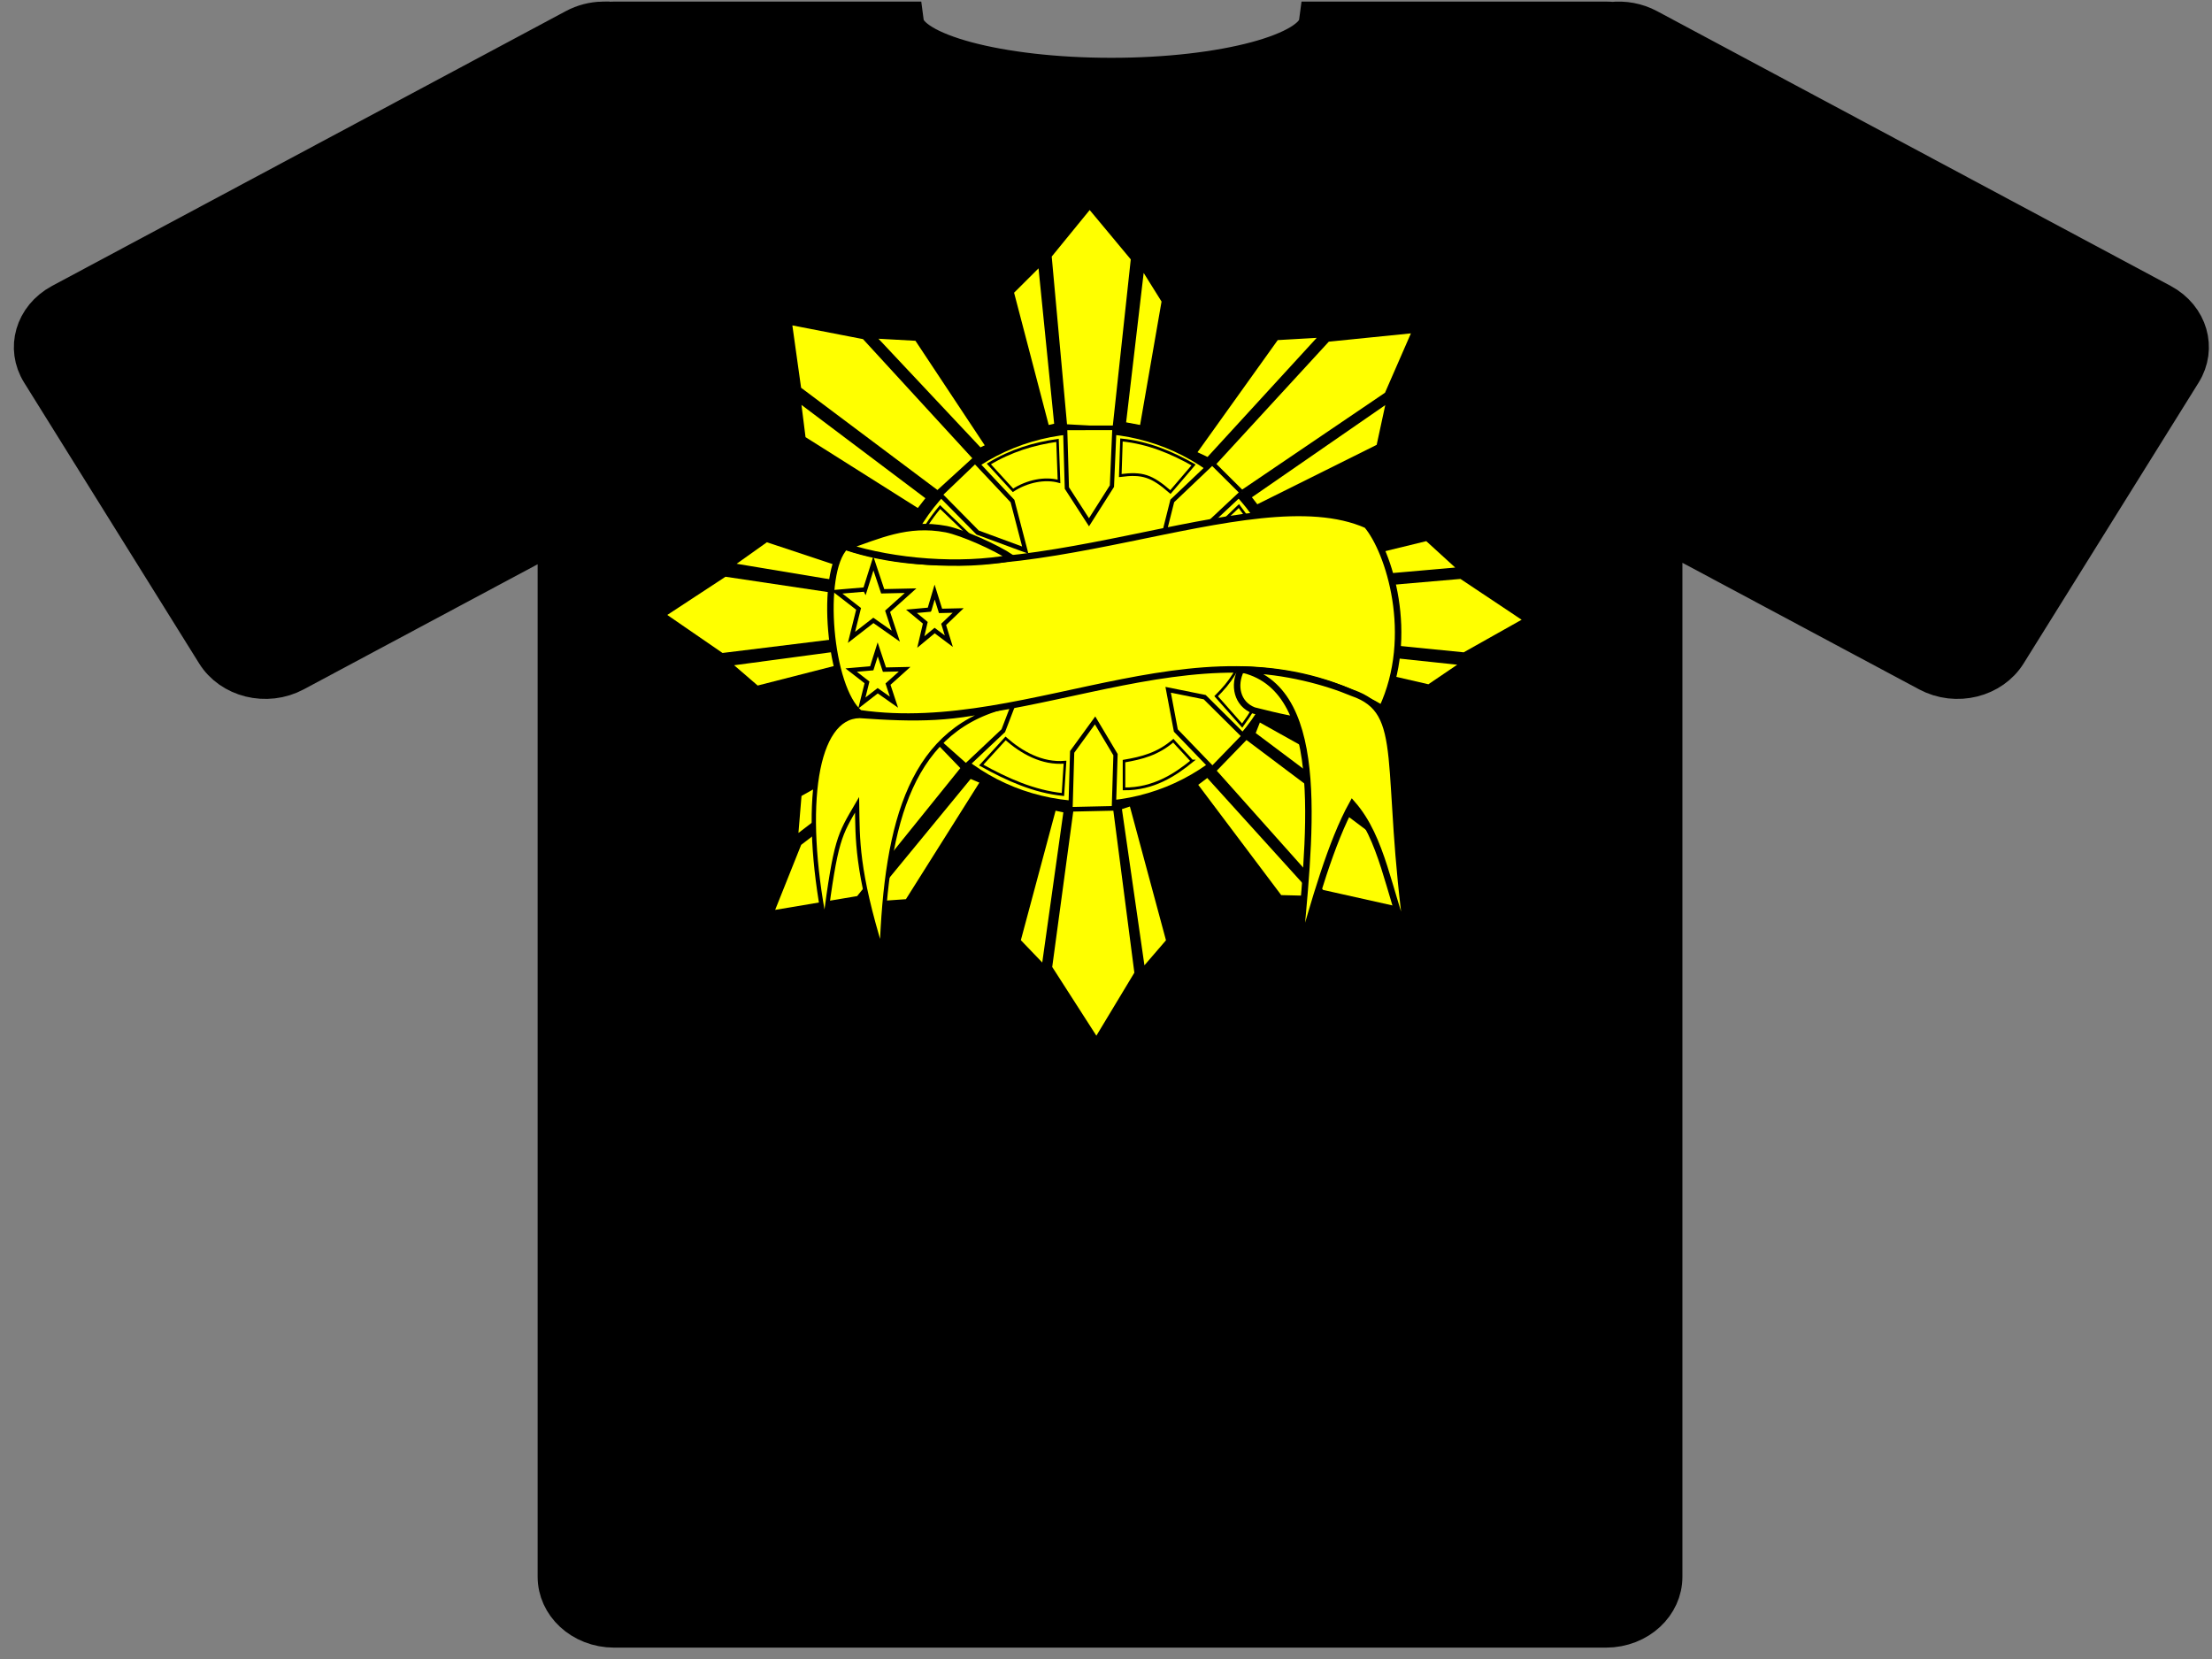 <?xml version="1.0"?><svg width="1024" height="768" xmlns="http://www.w3.org/2000/svg" xmlns:xlink="http://www.w3.org/1999/xlink">
 <rect width="100%" height="100%" fill="#808080" stroke="none"/>
 <!-- Created with SVG-edit - http://svg-edit.googlecode.com/ -->
 <defs>
  <symbol id="svg_29">
   <defs>
    <linearGradient id="svg_22">
     <stop stop-color="#9bb0b8" stop-opacity="0.498" id="svg_27" offset="0"/>
     <stop stop-color="#ffffff" offset="0.5" id="svg_25"/>
     <stop stop-color="#ffffff" stop-opacity="0" offset="1" id="svg_23"/>
    </linearGradient>
   </defs>
   <g id="svg_11">
    <path fill="#000000" stroke="#000000" stroke-width="4.468" stroke-miterlimit="4" d="m57.169,2.236c-0.837,0.023 -1.682,0.251 -2.461,0.701l-49.875,28.796c-2.492,1.439 -3.337,4.598 -1.898,7.09l16.99,29.432c1.439,2.492 4.605,3.337 7.097,1.898l26.066,-15.048l0,109.98c0,2.877 2.321,5.199 5.199,5.199l96.29,0c2.877,0 5.191,-2.321 5.191,-5.199l0,-110.133l26.336,15.201c2.492,1.439 5.651,0.593 7.09,-1.898l16.99,-29.432c1.439,-2.492 0.593,-5.651 -1.898,-7.09l-49.868,-28.796c-1.012,-0.584 -2.139,-0.792 -3.213,-0.664c-0.206,-0.025 -0.415,-0.036 -0.628,-0.036l-27.584,0c-0.408,3.272 -9.411,5.892 -20.436,5.892c-11.025,0 -20.021,-2.62 -20.429,-5.892l-27.84,0c-0.167,0 -0.333,0.014 -0.496,0.029c-0.207,-0.02 -0.411,-0.035 -0.621,-0.029z" id="svg_12"/>
   </g>
  </symbol>
 </defs>
 <g>
  <title>Layer 1</title>
  <use fill="#ffffff" x="16.121" y="0.984" transform="matrix(4.768 0 0 4.417 -70.449 -3.625)" xlink:href="#svg_29" id="svg_31"/>
  <g id="svg_72">
   <g id="svg_63">
    <g id="svg_56" transform="matrix(-0.034 0.427 -0.392 -0.037 223.352 178.335)">
     <g id="svg_51" transform="rotate(85 193.884 -739.694)">
      <g id="svg_42" transform="rotate(5 194.441 -739.805)">
       <g id="svg_39">
        <ellipse fill="#ffff00" stroke="#000000" stroke-width="15" cx="199.879" cy="-733.897" id="svg_2" rx="236.47" ry="206.25" transform="rotate(-365 199.878 -733.896)"/>
        <path fill="#ffff00" stroke="#000000" stroke-width="5" d="m142.054,-935.451l-25.466,-181.25l47.294,-71.875l54.57,78.125l-25.466,171.875l-50.932,3.125z" id="svg_3" transform="rotate(-365 167.52 -1062.01)"/>
        <path fill="#ffff00" stroke="#000000" stroke-width="5" d="m328.429,-918.37l123.692,-140.625l101.864,-15.625l-32.742,75l-160.072,112.5l-32.742,-31.25z" id="svg_4" transform="rotate(-365 441.207 -980.868)"/>
        <path fill="#ffff00" stroke="#000000" stroke-width="5" d="m436.858,-784.727l194.814,-21.875l69.121,43.75l-72.759,43.75l-195.452,-27l4.276,-38.625z" id="svg_5" transform="rotate(-365 566.687 -762.851)"/>
        <path fill="#ffff00" stroke="#000000" stroke-width="5" d="m397.884,-621.379l162.795,112.25l10.914,71.875l-87.312,-15.625l-130.967,-131.25l44.57,-37.25z" id="svg_6" transform="rotate(-365 462.453 -529.315)"/>
        <path fill="#ffff00" stroke="#000000" stroke-width="5" d="m257.179,-528.72l18.19,184.375l-47.294,53.125l-50.932,-56.25l21.828,-184.375l58.208,3.125z" id="svg_7" transform="rotate(-365 226.256 -411.532)"/>
        <path fill="#ffff00" stroke="#000000" stroke-width="5" d="m75.698,-547.047l-135.606,135.25l-101.864,9.375l32.742,-68.75l170.986,-106.25l33.742,30.375z" id="svg_8" transform="rotate(-365 -43.036 -489.921)"/>
        <path fill="#ffff00" stroke="#000000" stroke-width="5" d="m-35.666,-673.092l-199.452,15.625l-76.398,-46.875l72.76,-37.5l203.09,18.75l0,50z" id="svg_9" transform="rotate(-365 -173.59 -699.653)"/>
        <path fill="#ffff00" stroke="#000000" stroke-width="5" d="m-2.359,-840.231l-165.433,-114.375l-14.552,-71.874l90.95,18.75l127.329,131.249l-38.294,36.25l-0,0z" id="svg_10" transform="rotate(-365 -73.204 -933.354)"/>
        <path fill="#ffff00" stroke="#000000" stroke-width="3" d="m0.861,-613.046l-20,-33c30.334,-17.333 57.667,-26.666 91,-28l-4,39c-21.333,-0.666 -44.666,5.667 -67,22l0,0z" id="svg_36" transform="rotate(-105 26.361 -643.546)"/>
        <path fill="#ffff00" stroke="#000000" stroke-width="5" d="m158.055,-939.24l-2,58l24,37l27,-34l2,-62l-51,1z" id="svg_14" transform="rotate(-365 182.555 -892.238)"/>
        <path fill="#ffff00" stroke="#000000" stroke-width="5" d="m45.916,-884.795l43,41l9,44l-43,-8l-46,-42l37,-35z" id="svg_15" transform="rotate(-365 53.416 -842.293)"/>
        <path fill="#ffff00" stroke="#000000" stroke-width="5" d="m334.974,-905.374l-44,38l-18,43l56,-9l44,-41l-38,-31z" id="svg_16" transform="rotate(-365 322.974 -864.872)"/>
        <path fill="#ffff00" stroke="#000000" stroke-width="5" d="m431.326,-769.275l-67,0l-55,19l54,21l73,2l-5,-42z" id="svg_17" transform="rotate(-365 372.826 -748.274)"/>
        <path fill="#ffff00" stroke="#000000" stroke-width="5" d="m-29.046,-739.998l55,2l39,23l-41,23l-58,4l5,-52z" id="svg_18" transform="rotate(-365 15.454 -713.997)"/>
        <path fill="#ffff00" stroke="#000000" stroke-width="5" d="m32.429,-588.083l49,-42l44,-7l-11,40l-47,41l-35,-32z" id="svg_19" transform="rotate(-365 78.929 -596.582)"/>
        <path fill="#ffff00" stroke="#000000" stroke-width="5" d="m184.321,-529.736l3,-63l27,-39l26,37l2,65l-58,0z" id="svg_20" transform="rotate(-365 213.321 -580.735)"/>
        <path fill="#ffff00" stroke="#000000" stroke-width="5" d="m344.966,-576.592l-44,-43l-15,-53l56,19l44,41l-41,36z" id="svg_21" transform="rotate(-365 335.966 -624.591)"/>
        <path fill="#ffff00" stroke="#000000" stroke-width="3" d="m66.346,-881.572c19.666,-14.667 45.333,-30.334 80,-30l0,30c-21.334,3.333 -39.667,7.666 -58,22c-6.334,-6.667 -15.667,-15.334 -22,-22z" id="svg_24" transform="rotate(-365 106.346 -885.573)"/>
        <path fill="#ffff00" stroke="#000000" stroke-width="3" d="m226.266,-873.038c-6,-10 -12,-20 -18,-30c29.333,-16.667 62.666,-24.333 97,-29l-7,40c-24,-1.667 -51,1.667 -72,19z" id="svg_26" transform="rotate(-330 256.767 -902.538)"/>
        <path fill="#ffff00" stroke="#000000" stroke-width="3" d="m-12.555,-752.586l-28,-25c26.667,-19.333 54.333,-30.667 86,-37l3,44c-23.333,1 -38.667,5 -61,18l0,0z" id="svg_38" transform="rotate(-45 3.945 -783.586)"/>
        <path fill="#ffff00" stroke="#000000" stroke-width="3" d="m348.717,-790.849c-5.334,-10.667 -12.667,-24.333 -18,-35c30.333,-12 59.666,-18 91,-16l-10,43c-21.667,-5.333 -42.334,-3.667 -63,8z" id="svg_28" transform="rotate(-290 376.217 -816.538)"/>
        <path fill="#ffff00" stroke="#000000" stroke-width="3" d="m365.178,-659.45c-8.333,-12 -16.667,-24 -25,-36c34,-14.667 66,-18.333 99,-14l-5,44c-23,-11 -45,-9 -69,6z" id="svg_30" transform="rotate(-240 389.678 -685.302)"/>
       </g>
       <path fill="#ffff00" stroke="#000000" stroke-width="3" d="m117.751,-538.427l-18,-34c29,-13.333 58,-17.667 87,-19l-9,39c-28,-4.334 -39,-1.667 -60,14z" transform="rotate(-155 143.252 -564.927)" id="svg_40"/>
       <path fill="#ffff00" stroke="#000000" stroke-width="3" d="m270.331,-556.56l-23,-33c28,-9.667 56,-12.333 84,-11l-6,44c-15.333,-7 -36.667,-7 -55,0z" transform="rotate(-195 289.331 -578.683)" id="svg_41"/>
      </g>
      <path fill="#ffff00" stroke="#000000" stroke-width="3" d="m159.179,-937.448l-55.647,-142.508l25.355,-32.177l42,170l-11.708,4.686z" id="svg_43" transform="rotate(5 137.21 -1024.79)"/>
      <path fill="#ffff00" stroke="#000000" stroke-width="3" d="m247.278,-1108.704l-11,168l12.057,1.299l29.071,-145.078l-30.128,-24.221z" id="svg_44" transform="rotate(5 256.842 -1024.05)"/>
      <path fill="#ffff00" stroke="#000000" stroke-width="3" d="m462.267,-1042.061l-47,3l-88,128l13,5l122,-136z" id="svg_47"/>
      <path fill="#ffff00" stroke="#000000" stroke-width="3" d="m544.267,-969.061l-154,108l7,10l143,-74l4,-44z" id="svg_48"/>
      <path fill="#ffff00" stroke="#000000" stroke-width="3" d="m-151.733,-968.061l158,109l-6,14l-148,-76l-4,-47z" id="svg_49"/>
      <path fill="#ffff00" stroke="#000000" stroke-width="3" d="m-67.733,-1036.061l129,131l13,-9l-99,-121l-43,-1z" id="svg_50"/>
     </g>
     <path fill="#ffff00" stroke="#000000" stroke-width="3" d="m98.267,-1161.061l-28,40l50,158l11,-2l-33,-196z" id="svg_52"/>
     <path fill="#ffff00" stroke="#000000" stroke-width="3" d="m198.267,-975.061l2,-198l27,36l-20,163" id="svg_53"/>
     <path fill="#ffff00" stroke="#000000" stroke-width="3" d="m-137.733,-977.061l143,120l-5,15l-131,-85l-7,-50z" id="svg_54"/>
     <path fill="#ffff00" stroke="#000000" stroke-width="3" d="m42.267,-910.061l-116,-152l48,7l77,136l-9,9z" id="svg_55"/>
    </g>
    <path fill="#ffff00" stroke="#000000" stroke-width="3" d="m481.942,120.931l-14.162,14.124l16.611,63.474l5.23,-1.221l-7.679,-76.377z" id="svg_57"/>
    <path fill="#ffff00" stroke="#000000" stroke-width="3" d="m528.443,121.922l-8.775,74.81l9.334,1.749l10.283,-59.193l-10.842,-17.365z" id="svg_58"/>
    <path fill="#ffff00" stroke="#000000" stroke-width="3" d="m369.096,184.108l61.418,46.252l-5.284,6.803l-53.725,-33.914l-2.41,-19.141z" id="svg_59"/>
    <path fill="#ffff00" stroke="#000000" stroke-width="3" d="m453.555,208.915l-50.547,-53.812l21.615,1.199l33.447,50.464l-4.515,2.149z" id="svg_60"/>
    <path fill="#ffff00" stroke="#000000" stroke-width="3" d="m337.188,261.872l72.456,12.06l3.188,-5.284l-58.059,-19.284l-17.585,12.508z" id="svg_61"/>
    <path fill="#ffff00" stroke="#000000" stroke-width="3" d="m336.332,306.919l75.022,-10.046l1.479,6.158l-62.471,15.969l-14.03,-12.081z" id="svg_62"/>
   </g>
   <path fill="#ffff00" stroke="#000000" stroke-width="3" d="m391.265,253.075c80.486,27.27 187.714,-33.744 241.459,-10.006c10.225,11.967 22.809,51.169 7.079,84.913c-79.044,-47.085 -160.841,13.965 -241.852,2.194c-14.026,-11.575 -18.614,-64.938 -6.685,-77.102z" id="svg_64"/>
   <path fill="#ffff00" stroke="#000000" stroke-width="3" d="m639.409,328.03c-25.168,9.277 -36.18,6.565 -58.988,0.856c-7.734,-2.997 -9.569,-11.561 -5.899,-18.839c23.857,0.999 44.569,5.852 64.887,17.983z" id="svg_65"/>
   <path fill="#ffff00" stroke="#000000" stroke-width="3" d="m391.658,253.101c15.075,-5.138 28.183,-11.561 46.404,-8.135c7.603,1.57 22.678,8.278 30.281,13.273c-23.857,4.424 -54.4,1.998 -76.685,-5.138z" id="svg_66"/>
   <path fill="#ffff00" stroke="#000000" stroke-width="2" d="m400.511,272.881l3.802,-12.073l4.308,12.915l12.925,-0.281l-10.644,9.546l3.801,11.511l-10.391,-7.3l-10.137,7.861l3.295,-13.196l-10.137,-7.861l13.178,-1.123z" id="svg_67"/>
   <path fill="#ffff00" stroke="#000000" stroke-width="2" d="m403.561,309.38l2.753,-8.753l3.12,9.363l9.359,-0.204l-7.708,6.921l2.753,8.346l-7.524,-5.292l-7.341,5.7l2.386,-9.567l-7.341,-5.7l9.543,-0.814z" id="svg_68"/>
   <path fill="#ffff00" stroke="#000000" stroke-width="2" d="m430.27,282.23l2.403,-8.149l2.724,8.718l8.171,-0.19l-6.729,6.444l2.403,7.77l-6.569,-4.927l-6.409,5.307l2.083,-8.907l-6.409,-5.306l8.331,-0.758z" id="svg_69"/>
   <path fill="#ffff00" stroke="#000000" stroke-width="2" d="m468.736,326.318c-46.928,9.848 -58.464,53.949 -60.561,114.321c-11.667,-37.821 -11.142,-52.094 -11.404,-68.079c-8.258,14.13 -9.831,15.842 -14.944,54.805c-10.618,-54.663 -4.326,-95.624 16.123,-95.91c26.348,1.855 43.651,1.998 70.786,-5.138z" id="svg_70"/>
   <path fill="#ffff00" stroke="#000000" stroke-width="3" d="m575.702,310.047c39.981,9.991 30.018,80.781 25.562,132.732c7.079,-24.976 14.944,-52.95 24.775,-70.648c14.026,15.985 16.648,40.533 25.955,64.225c-11.667,-82.494 -0.131,-106.756 -25.955,-115.605c-12.191,-5.138 -31.067,-10.276 -50.337,-10.704z" id="svg_71"/>
  </g>
 </g>
</svg>